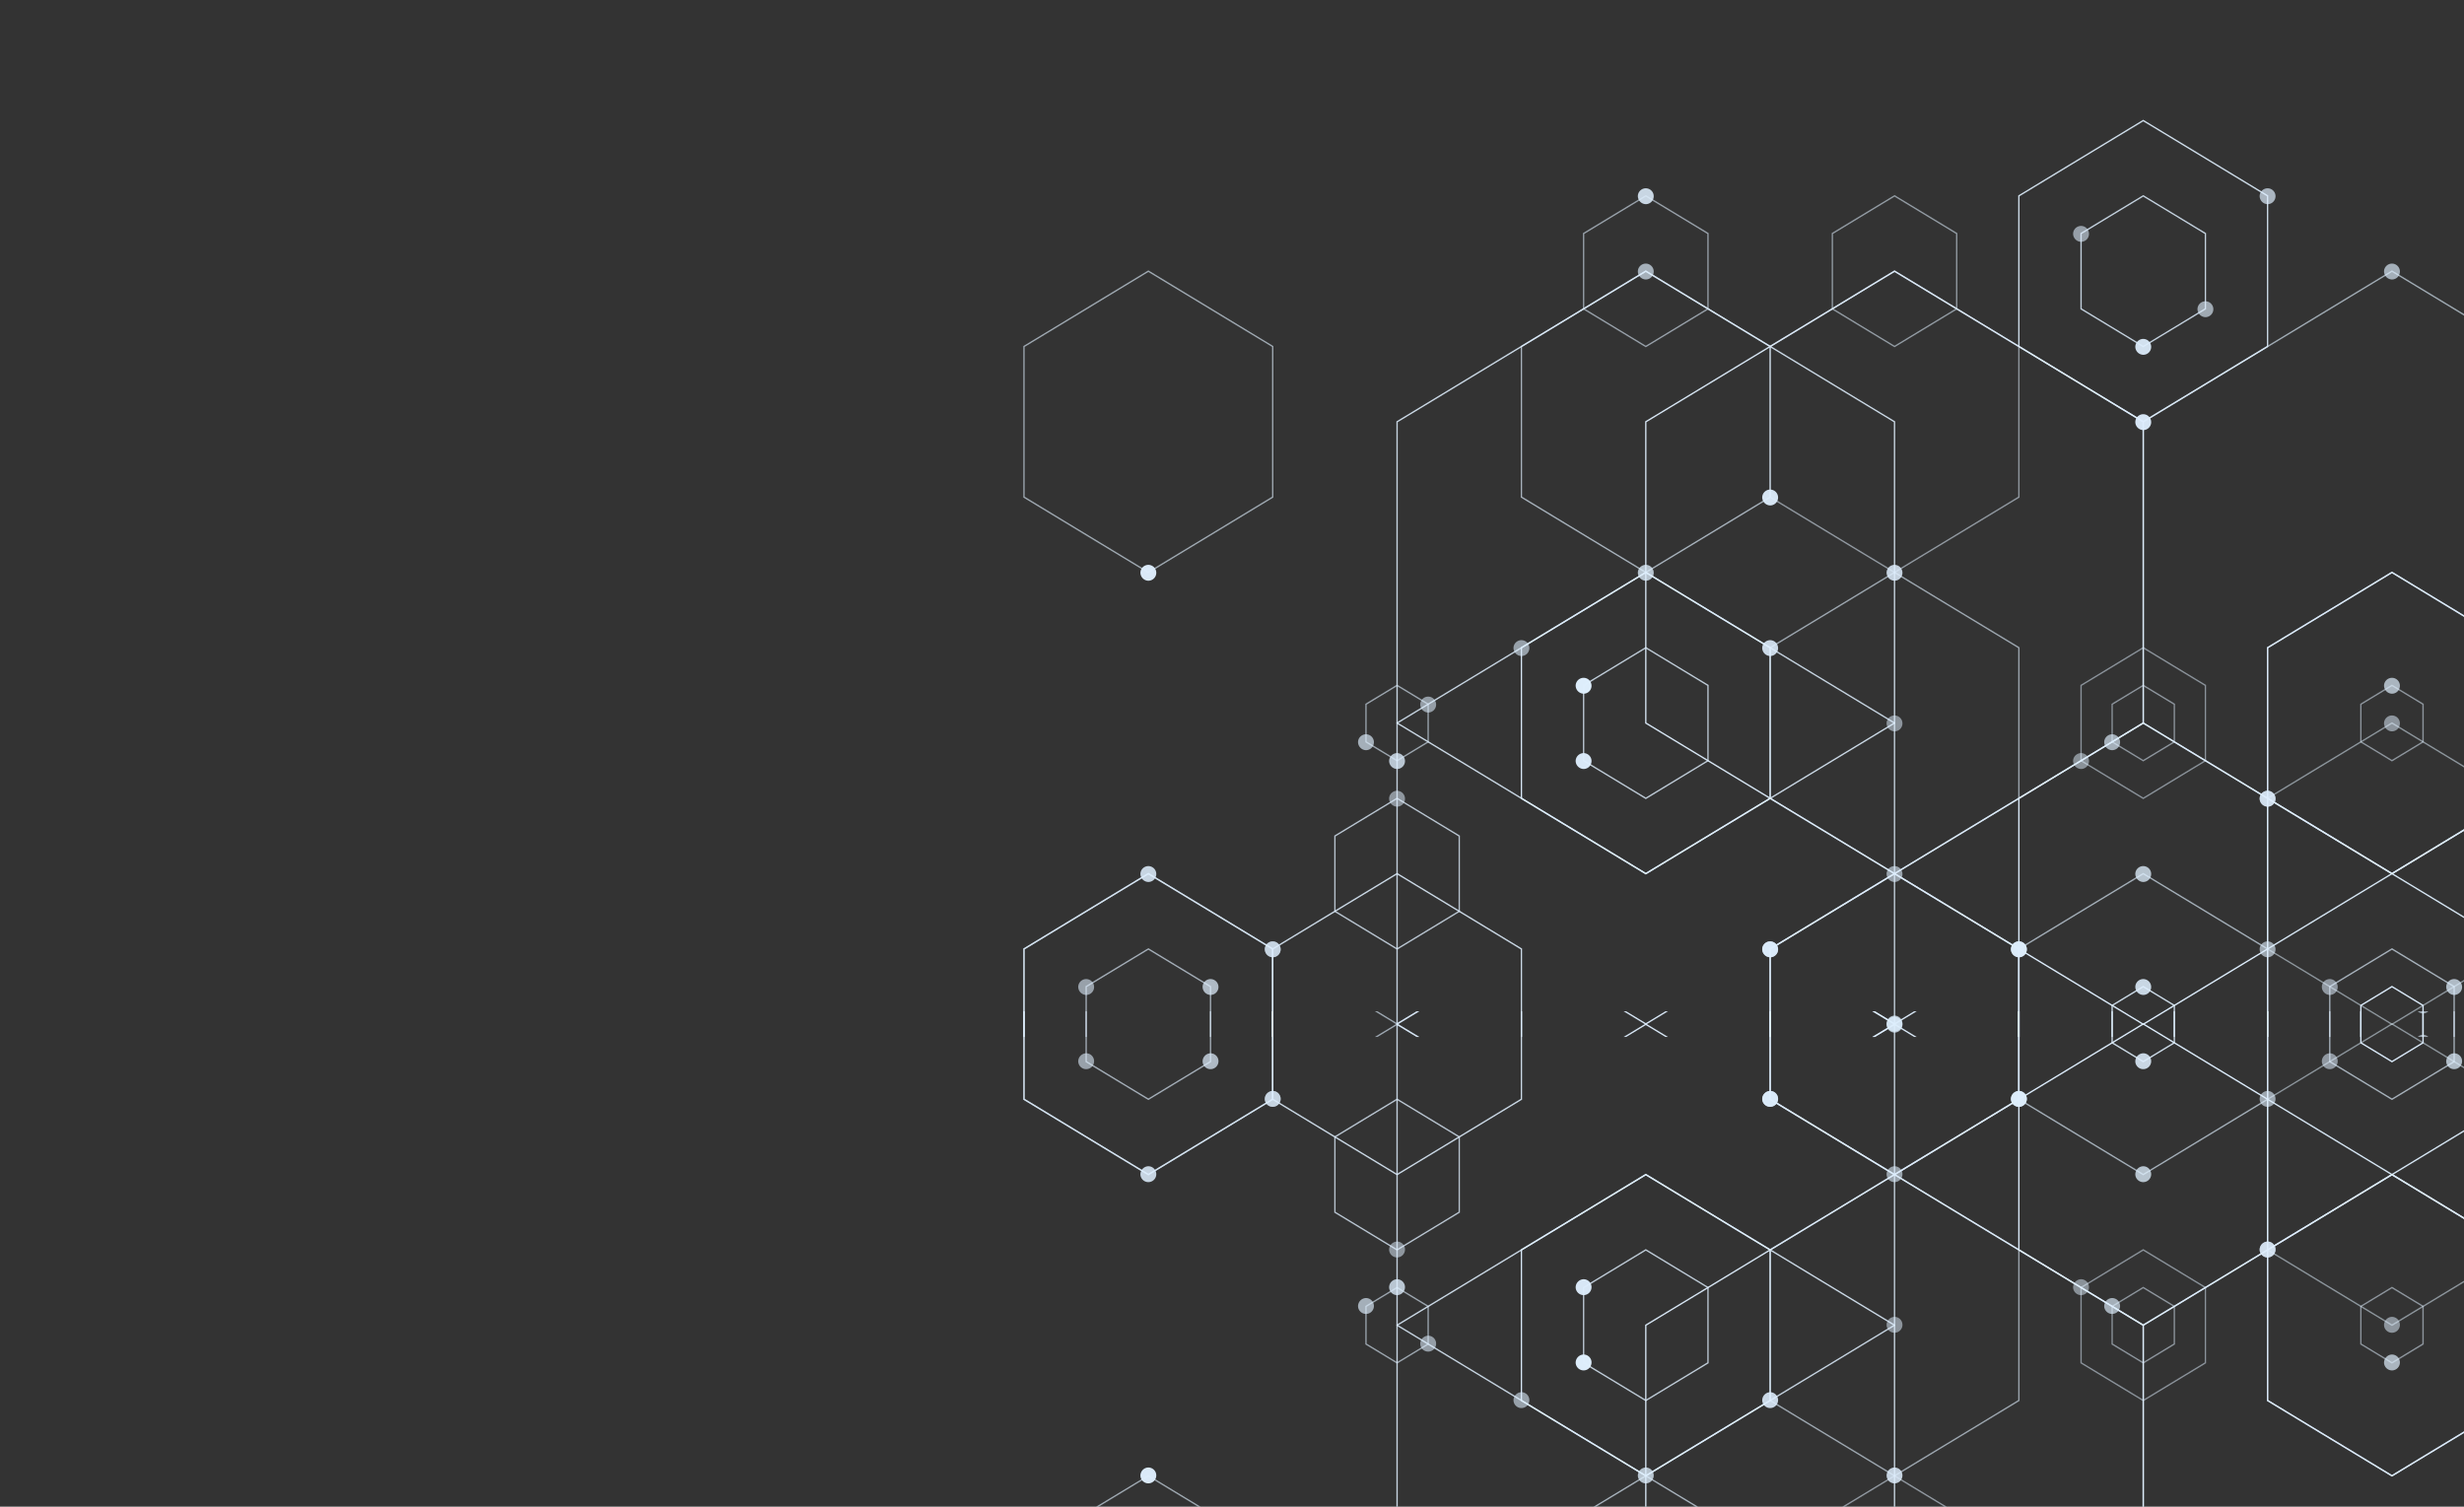 <svg xmlns="http://www.w3.org/2000/svg" xmlns:xlink="http://www.w3.org/1999/xlink" width="1920" height="1174" viewBox="0 0 1920 1174">
  <rect x="0" y="0" width="1920" height="1174" fill="#333333" stroke="none"/>
  <defs>
    <linearGradient id="linear-gradient" x1="1" x2="0" y2="1" gradientUnits="objectBoundingBox">
      <stop offset="0" stop-color="#005ec4"/>
      <stop offset="1" stop-color="#004"/>
    </linearGradient>
    <linearGradient id="linear-gradient-2" y1="1" y2="0" xlink:href="#linear-gradient"/>
    <clipPath id="clip-path">
      <rect id="Rectangle_822" data-name="Rectangle 822" width="1920" height="808" fill="url(#linear-gradient)"/>
    </clipPath>
    <clipPath id="clip-path-2">
      <rect id="Rectangle_967" data-name="Rectangle 967" width="1920" height="386" fill="url(#linear-gradient-2)"/>
    </clipPath>
  </defs>
  <g id="Group_150578" data-name="Group 150578" transform="translate(0 -805)">
    <g id="Mask_Group_49" data-name="Mask Group 49" transform="translate(0 805)" clip-path="url(#clip-path)" style="isolation: isolate">
      <g id="website-pattern-cube-network-1" transform="translate(797.398 93.306)" style="isolation: isolate">
        <g id="Group_131862" data-name="Group 131862" transform="translate(0 0)">
          <g id="Group_131814" data-name="Group 131814" transform="translate(1453.576 453.336)">
            <path id="Path_150078" data-name="Path 150078" d="M2986.616,1491.217h2.075l-16.827-10.178V1246.926l26.115-15.818v-1.248l-26.887,16.283-.251.155v235.361Z" transform="translate(-2970.84 -1229.86)" fill="#deeefd" opacity="0.852"/>
          </g>
          <g id="Group_131815" data-name="Group 131815" transform="translate(1429.341 440.12)">
            <path id="Path_150079" data-name="Path 150079" d="M2969.547,1216.2l24.747,14.986v29.963l-24.747,14.986-24.747-14.986v-29.963Zm23.7,15.615-23.714-14.357-23.713,14.357v28.706l23.713,14.357,23.714-14.357Z" transform="translate(-2944.8 -1216.2)" fill="#deeefd" opacity="0.967"/>
          </g>
          <g id="Group_131816" data-name="Group 131816" transform="translate(1436.749 704.196)">
            <path id="Path_150080" data-name="Path 150080" d="M2954.826,1499.647l15.272-9.249,15.263,9.249h2.075l-17.339-10.5-17.339,10.5Z" transform="translate(-2952.76 -1489.15)" fill="#deeefd" opacity="0.716"/>
          </g>
          <g id="Group_131817" data-name="Group 131817" transform="translate(1356.663 469.464)">
            <path id="Path_150081" data-name="Path 150081" d="M2964.134,1482.51l26.627-16.128v-1.248l-26.627,16.128-96.391-58.369V1306.156l96.391-58.369,26.627,16.118v-1.258l-26.367-15.964-.261-.155-97.164,58.843-.261.155v118Z" transform="translate(-2866.709 -1246.53)" fill="#deeefd" opacity="0.841"/>
          </g>
          <g id="Group_131818" data-name="Group 131818" transform="translate(1162.866 352.098)">
            <path id="Path_150082" data-name="Path 150082" d="M2755.895,1125.22l97.424,59V1302.2l-97.424,58.988-97.415-58.988V1184.217Zm96.382,59.626-96.391-58.378-96.382,58.378v116.728l96.382,58.368,96.391-58.368Z" transform="translate(-2658.479 -1125.22)" fill="#deeefd" opacity="0.994"/>
          </g>
          <g id="Group_131819" data-name="Group 131819" transform="translate(1162.866 352.098)">
            <path id="Path_150083" data-name="Path 150083" d="M2755.895,1125.22l97.424,59V1302.2l-97.424,58.988-97.415-58.988V1184.217Zm96.382,59.626-96.391-58.378-96.382,58.378v116.728l96.382,58.368,96.391-58.368Z" transform="translate(-2658.479 -1125.22)" fill="#deeefd" opacity="0.939"/>
          </g>
          <g id="Group_131820" data-name="Group 131820" transform="translate(1242.942 704.196)">
            <path id="Path_150084" data-name="Path 150084" d="M2746.577,1499.647l15.282-9.249,15.263,9.249h2.066l-17.329-10.5-17.339,10.5Z" transform="translate(-2744.52 -1489.15)" fill="#deeefd" opacity="0.978"/>
          </g>
          <g id="Group_131821" data-name="Group 131821" transform="translate(1162.866 469.464)">
            <path id="Path_150085" data-name="Path 150085" d="M2755.895,1246.53l.252.155,97.173,58.833v117.995l-97.424,58.988-97.415-58.988V1305.518l.252-.155Zm96.382,59.626-96.391-58.368-96.382,58.368v116.737l96.382,58.369,96.391-58.369Z" transform="translate(-2658.479 -1246.53)" fill="#deeefd" opacity="0.772"/>
          </g>
          <g id="Group_131822" data-name="Group 131822" transform="translate(1242.942 704.196)">
            <path id="Path_150086" data-name="Path 150086" d="M2746.577,1499.647l15.282-9.249,15.263,9.249h2.066l-17.329-10.5-17.339,10.5Z" transform="translate(-2744.52 -1489.15)" fill="#deeefd" opacity="0.634"/>
          </g>
          <g id="Group_131823" data-name="Group 131823" transform="translate(1017.493 645.508)">
            <path id="Path_150087" data-name="Path 150087" d="M2503.313,1497.675v-38.9l47.938-29.025,47.94,29.025v38.9h1.034v-39.531l-48.974-29.654-48.972,29.654v39.531Z" transform="translate(-2502.279 -1428.49)" fill="#deeefd" opacity="0.672"/>
          </g>
          <g id="Group_131824" data-name="Group 131824" transform="translate(969.051 586.82)">
            <path id="Path_150088" data-name="Path 150088" d="M2451.254,1495.7v-68.237l96.391-58.379,96.391,58.379V1495.7h1.024v-68.866l-97.415-59.007-97.415,59.007V1495.7Z" transform="translate(-2450.23 -1367.83)" fill="#deeefd" opacity="0.946"/>
          </g>
          <g id="Group_131825" data-name="Group 131825" transform="translate(1041.728 440.12)">
            <path id="Path_150089" data-name="Path 150089" d="M2553.057,1216.2l24.747,14.986v29.963l-24.747,14.986-24.738-14.986v-29.963Zm23.7,15.615-23.7-14.357-23.714,14.357v28.706l23.714,14.357,23.7-14.357Z" transform="translate(-2528.32 -1216.2)" fill="#deeefd" opacity="0.526"/>
          </g>
          <g id="Group_131826" data-name="Group 131826" transform="translate(1162.866 469.464)">
            <path id="Path_150090" data-name="Path 150090" d="M2755.895,1246.53l.252.155,97.173,58.833v117.995l-97.424,58.988-97.415-58.988V1305.518l.252-.155Zm96.382,59.626-96.391-58.368-96.382,58.368v116.737l96.382,58.369,96.391-58.369Z" transform="translate(-2658.479 -1246.53)" fill="#deeefd" opacity="0.522"/>
          </g>
          <g id="Group_131827" data-name="Group 131827" transform="translate(847.912 674.843)">
            <path id="Path_150091" data-name="Path 150091" d="M2321.1,1498.661v-24.236l23.714-14.357,23.7,14.357v24.236h1.033v-24.855l-24.738-15-24.748,15v24.855Z" transform="translate(-2320.07 -1458.81)" fill="#deeefd" opacity="0.896"/>
          </g>
          <g id="Group_131828" data-name="Group 131828" transform="translate(847.912 440.12)">
            <path id="Path_150092" data-name="Path 150092" d="M2344.817,1216.2l24.747,14.986v29.963l-24.747,14.986-24.747-14.986v-29.963Zm23.7,15.615-23.714-14.357-23.714,14.357v28.706l23.714,14.357,23.714-14.357Z" transform="translate(-2320.07 -1216.2)" fill="#deeefd" opacity="0.521"/>
          </g>
          <g id="Group_131829" data-name="Group 131829" transform="translate(872.147 117.366)">
            <path id="Path_150093" data-name="Path 150093" d="M2540.428,882.6l.26.155,194.067,117.521v235.351l-.26.155L2540.428,1353.3l-.251-.155L2346.11,1235.627V1000.276l.251-.164Zm193.294,118.3L2540.428,883.858,2347.143,1000.9v234.1l193.285,117.047,193.294-117.047V1000.9Z" transform="translate(-2346.11 -882.6)" fill="#deeefd" opacity="0.637"/>
          </g>
          <g id="Group_131830" data-name="Group 131830" transform="translate(969.069 469.464)">
            <path id="Path_150094" data-name="Path 150094" d="M2547.646,1246.53l.26.155,97.164,58.833v117.995l-97.415,58.988-97.406-58.988V1305.518l.251-.155Zm96.391,59.626-96.4-58.368-96.391,58.368v116.737l96.391,58.369,96.4-58.369Z" transform="translate(-2450.25 -1246.53)" fill="#deeefd" opacity="0.519"/>
          </g>
          <g id="Group_131831" data-name="Group 131831" transform="translate(823.695 410.786)">
            <path id="Path_150095" data-name="Path 150095" d="M2343.013,1185.88l48.963,29.654v59.3l-48.963,29.654-48.964-29.654v-59.3Zm47.939,30.282-47.939-29.034-47.93,29.034v58.059l47.93,29.015,47.939-29.015Z" transform="translate(-2294.049 -1185.88)" fill="#deeefd" opacity="0.508"/>
          </g>
          <g id="Group_131832" data-name="Group 131832" transform="translate(581.428 586.82)">
            <path id="Path_150096" data-name="Path 150096" d="M2034.773,1495.7v-68.237l96.391-58.379,96.382,58.379V1495.7h1.033v-68.866l-97.416-59.007-97.173,58.843-.252.165V1495.7Z" transform="translate(-2033.74 -1367.83)" fill="#deeefd" opacity="0.579"/>
          </g>
          <g id="Group_131833" data-name="Group 131833" transform="translate(775.245 469.464)">
            <path id="Path_150097" data-name="Path 150097" d="M2339.4,1246.53l.261.155,97.163,58.833v117.995l-97.415,58.988-97.424-58.988V1305.518l.26-.155Zm96.382,59.626-96.382-58.368-96.391,58.368v116.737l96.391,58.369,96.382-58.369Z" transform="translate(-2241.99 -1246.53)" fill="#deeefd" opacity="0.986"/>
          </g>
          <g id="Group_131834" data-name="Group 131834" transform="translate(1041.728 674.843)">
            <path id="Path_150098" data-name="Path 150098" d="M2529.343,1498.661v-24.236l23.714-14.357,23.7,14.357v24.236h1.033v-24.855l-24.738-15-24.737,15v24.855Z" transform="translate(-2528.32 -1458.81)" fill="#deeefd" opacity="0.981"/>
          </g>
          <g id="Group_131835" data-name="Group 131835" transform="translate(581.428 586.82)">
            <path id="Path_150099" data-name="Path 150099" d="M2034.773,1495.7v-68.237l96.391-58.379,96.382,58.379V1495.7h1.033v-68.866l-97.416-59.007-97.173,58.843-.252.165V1495.7Z" transform="translate(-2033.74 -1367.83)" fill="#deeefd" opacity="0.97"/>
          </g>
          <g id="Group_131836" data-name="Group 131836" transform="translate(969.06 352.098)">
            <path id="Path_150100" data-name="Path 150100" d="M2547.646,1125.22l97.415,59V1302.2l-97.415,58.988L2450.24,1302.2V1184.217Zm96.391,59.626-96.4-58.378-96.391,58.378v116.728l96.391,58.368,96.4-58.368Z" transform="translate(-2450.24 -1125.22)" fill="#deeefd" opacity="0.962"/>
          </g>
          <g id="Group_131837" data-name="Group 131837" transform="translate(969.06 352.098)">
            <path id="Path_150101" data-name="Path 150101" d="M2547.646,1125.22l97.415,59V1302.2l-97.415,58.988L2450.24,1302.2V1184.217Zm96.391,59.626-96.4-58.378-96.391,58.378v116.728l96.391,58.368,96.4-58.368Z" transform="translate(-2450.24 -1125.22)" fill="#deeefd" opacity="0.63"/>
          </g>
          <g id="Group_131838" data-name="Group 131838" transform="translate(823.695 58.688)">
            <path id="Path_150102" data-name="Path 150102" d="M2343.013,821.95l48.963,29.654V910.92l-48.963,29.644-48.964-29.644V851.6Zm47.939,30.282L2343.013,823.2l-47.93,29.034v58.059l47.93,29.034,47.939-29.034Z" transform="translate(-2294.049 -821.95)" fill="#deeefd" opacity="0.839"/>
          </g>
          <g id="Group_131839" data-name="Group 131839" transform="translate(775.235)">
            <path id="Path_150103" data-name="Path 150103" d="M2339.4,761.29l97.415,58.988V938.273l-97.415,59-97.425-59V820.288Zm96.382,59.617L2339.4,762.538l-96.392,58.369V937.654l96.392,58.368,96.382-58.368Z" transform="translate(-2241.979 -761.29)" fill="#deeefd" opacity="0.905"/>
          </g>
          <g id="Group_131840" data-name="Group 131840" transform="translate(775.235 586.82)">
            <path id="Path_150104" data-name="Path 150104" d="M2243.013,1495.7v-68.237l96.392-58.379,96.382,58.379V1495.7h1.033v-68.866L2339.4,1367.83l-97.425,59.007V1495.7Z" transform="translate(-2241.979 -1367.83)" fill="#deeefd" opacity="0.655"/>
          </g>
          <g id="Group_131841" data-name="Group 131841" transform="translate(661.514 704.196)">
            <path id="Path_150105" data-name="Path 150105" d="M2121.846,1499.647l15.282-9.249,15.264,9.249h2.066l-17.33-10.5-17.338,10.5Z" transform="translate(-2119.79 -1489.15)" fill="#deeefd" opacity="0.957"/>
          </g>
          <g id="Group_131842" data-name="Group 131842" transform="translate(484.525 117.366)">
            <path id="Path_150106" data-name="Path 150106" d="M2123.948,882.6l.26.155,194.067,117.521v235.351l-.261.155L2123.948,1353.3l-.261-.155L1929.62,1235.627V1000.276l.261-.164Zm193.294,118.3L2123.948,883.858,1930.653,1000.9v234.1l193.295,117.047,193.294-117.047Z" transform="translate(-1929.62 -882.6)" fill="#deeefd" opacity="0.947"/>
          </g>
          <g id="Group_131843" data-name="Group 131843" transform="translate(436.074 410.786)">
            <path id="Path_150107" data-name="Path 150107" d="M1926.533,1185.88l48.963,29.654v59.3l-48.963,29.654-48.973-29.654v-59.3Zm47.93,30.282-47.93-29.034-47.94,29.034v58.059l47.94,29.015,47.93-29.015Z" transform="translate(-1877.56 -1185.88)" fill="#deeefd" opacity="0.809"/>
          </g>
          <g id="Group_131844" data-name="Group 131844" transform="translate(629.889 58.688)">
            <path id="Path_150108" data-name="Path 150108" d="M2134.773,821.95l48.963,29.654V910.92l-48.963,29.644-48.964-29.644V851.6Zm47.93,30.282-47.93-29.034-47.931,29.034v58.059l47.931,29.034,47.93-29.034Z" transform="translate(-2085.809 -821.95)" fill="#deeefd" opacity="0.553"/>
          </g>
          <g id="Group_131845" data-name="Group 131845" transform="translate(467.708 704.196)">
            <path id="Path_150109" data-name="Path 150109" d="M1913.607,1499.647l15.282-9.249,15.263,9.249h2.066l-17.329-10.5-17.339,10.5Z" transform="translate(-1911.55 -1489.15)" fill="#deeefd" opacity="0.954"/>
          </g>
          <g id="Group_131846" data-name="Group 131846" transform="translate(193.806 586.82)">
            <path id="Path_150110" data-name="Path 150110" d="M1618.283,1495.7v-68.237l96.391-58.379,96.382,58.379V1495.7h1.033v-68.866l-97.415-59.007-97.424,59.007V1495.7Z" transform="translate(-1617.25 -1367.83)" fill="#deeefd" opacity="0.875"/>
          </g>
          <g id="Group_131847" data-name="Group 131847" transform="translate(581.428 586.82)">
            <path id="Path_150111" data-name="Path 150111" d="M2034.773,1495.7v-68.237l96.391-58.379,96.382,58.379V1495.7h1.033v-68.866l-97.416-59.007-97.173,58.843-.252.165V1495.7Z" transform="translate(-2033.74 -1367.83)" fill="#deeefd" opacity="0.505"/>
          </g>
          <g id="Group_131848" data-name="Group 131848" transform="translate(290.719 352.098)">
            <path id="Path_150112" data-name="Path 150112" d="M1739.221,1487.816l-16.808-10.178V1243.525l193.295-117.057L2109,1243.525v234.113l-16.827,10.178h2.057l15.542-9.4.251-.155V1242.9l-194.067-117.521-.251-.155-194.067,117.521-.261.155v235.361l15.784,9.559Z" transform="translate(-1721.38 -1125.22)" fill="#deeefd" opacity="0.852"/>
          </g>
          <g id="Group_131849" data-name="Group 131849" transform="translate(266.493 440.12)">
            <path id="Path_150113" data-name="Path 150113" d="M1720.087,1216.2l24.747,14.986v29.963l-24.747,14.986-24.737-14.986v-29.963Zm23.7,15.615-23.7-14.357-23.714,14.357v28.706l23.714,14.357,23.7-14.357Z" transform="translate(-1695.35 -1216.2)" fill="#deeefd" opacity="0.61"/>
          </g>
          <g id="Group_131850" data-name="Group 131850" transform="translate(581.428 352.098)">
            <path id="Path_150114" data-name="Path 150114" d="M2131.164,1125.22l97.425,59V1302.2l-97.425,58.988-.26-.155L2033.74,1302.2V1184.217l.251-.164Zm96.383,59.626-96.392-58.378-96.391,58.378v116.728l96.391,58.368,96.392-58.368Z" transform="translate(-2033.74 -1125.22)" fill="#deeefd" opacity="0.618"/>
          </g>
          <g id="Group_131851" data-name="Group 131851" transform="translate(290.719 117.366)">
            <path id="Path_150115" data-name="Path 150115" d="M1915.708,882.6l.251.155,194.067,117.521v235.351l-.251.155L1915.707,1353.3l-.26-.155L1721.38,1235.627V1000.276l.261-.164ZM2109,1000.9,1915.708,883.858l-193.3,117.047v234.1l193.295,117.047L2109,1235.008V1000.9Z" transform="translate(-1721.38 -882.6)" fill="#deeefd" opacity="0.876"/>
          </g>
          <g id="Group_131852" data-name="Group 131852" transform="translate(436.074 58.688)">
            <path id="Path_150116" data-name="Path 150116" d="M1926.533,821.95,1975.5,851.6V910.92l-48.963,29.644L1877.56,910.92V851.6Zm47.93,30.282-47.93-29.034-47.94,29.034v58.059l47.94,29.034,47.93-29.034Z" transform="translate(-1877.56 -821.95)" fill="#deeefd" opacity="0.585"/>
          </g>
          <g id="Group_131853" data-name="Group 131853" transform="translate(581.419 117.366)">
            <path id="Path_150117" data-name="Path 150117" d="M2131.163,882.6l.261.155,97.155,58.843v117.995l-97.424,58.988-.261-.155-97.164-58.833V941.6l.251-.155Zm96.382,59.617-96.391-58.359-96.391,58.359v116.747l96.391,58.368,96.391-58.368Z" transform="translate(-2033.73 -882.6)" fill="#deeefd" opacity="0.543"/>
          </g>
          <g id="Group_131854" data-name="Group 131854" transform="translate(0 586.82)">
            <path id="Path_150118" data-name="Path 150118" d="M1410.033,1495.7v-68.237l96.4-58.379,96.382,58.379V1495.7h1.033v-68.866l-97.415-59.007-97.424,59.007V1495.7Z" transform="translate(-1409.01 -1367.83)" fill="#deeefd" opacity="0.847"/>
          </g>
          <g id="Group_131855" data-name="Group 131855" transform="translate(242.267 528.142)">
            <path id="Path_150119" data-name="Path 150119" d="M1718.283,1307.18l48.963,29.673v59.3l-48.963,29.653-48.964-29.653v-59.3Zm47.939,30.292-47.94-29.044-47.931,29.044v58.049l47.931,29.024,47.94-29.024Z" transform="translate(-1669.32 -1307.18)" fill="#deeefd" opacity="0.777"/>
          </g>
          <g id="Group_131856" data-name="Group 131856" transform="translate(273.892 704.196)">
            <path id="Path_150120" data-name="Path 150120" d="M1705.366,1499.647l15.272-9.249,15.272,9.249h2.057l-17.329-10.5-17.339,10.5Z" transform="translate(-1703.3 -1489.15)" fill="#deeefd" opacity="0.619"/>
          </g>
          <g id="Group_131857" data-name="Group 131857" transform="translate(48.442 645.508)">
            <path id="Path_150121" data-name="Path 150121" d="M1462.1,1497.675v-38.9l47.94-29.025,47.93,29.025v38.9h1.033v-39.531l-48.964-29.654-48.982,29.654v39.531Z" transform="translate(-1461.06 -1428.49)" fill="#deeefd" opacity="0.652"/>
          </g>
          <g id="Group_131858" data-name="Group 131858" transform="translate(0 586.82)">
            <path id="Path_150122" data-name="Path 150122" d="M1410.033,1495.7v-68.237l96.4-58.379,96.382,58.379V1495.7h1.033v-68.866l-97.415-59.007-97.424,59.007V1495.7Z" transform="translate(-1409.01 -1367.83)" fill="#deeefd" opacity="0.613"/>
          </g>
          <g id="Group_131859" data-name="Group 131859" transform="translate(387.622 352.098)">
            <path id="Path_150123" data-name="Path 150123" d="M1922.925,1125.22l97.415,59V1302.2l-97.415,58.988-.26-.155L1825.5,1302.2V1184.217l.251-.164Zm96.382,59.626-96.391-58.378-96.4,58.378v116.728l96.4,58.368,96.391-58.368Z" transform="translate(-1825.5 -1125.22)" fill="#deeefd" opacity="0.951"/>
          </g>
          <g id="Group_131860" data-name="Group 131860" transform="translate(0 117.366)">
            <path id="Path_150124" data-name="Path 150124" d="M1506.434,882.6l.261.155,97.155,58.843v117.995l-97.415,58.988-97.424-58.988V941.6l.251-.155Zm96.382,59.617-96.382-58.359-96.4,58.359v116.747l96.4,58.368,96.382-58.368Z" transform="translate(-1409.01 -882.6)" fill="#deeefd" opacity="0.626"/>
          </g>
          <g id="Group_131861" data-name="Group 131861" transform="translate(387.622 117.366)">
            <path id="Path_150125" data-name="Path 150125" d="M1922.925,882.6l.251.155,97.164,58.843v117.995l-97.415,58.988-.26-.155-97.164-58.833V941.6l.251-.155Zm96.382,59.617-96.391-58.359-96.4,58.359v116.747l96.4,58.368,96.391-58.368Z" transform="translate(-1825.5 -882.6)" fill="#deeefd" opacity="0.67"/>
          </g>
          <path id="Path_150126" data-name="Path 150126" d="M2964.75,1216.622a6.187,6.187,0,1,1,6.18,6.5A6.335,6.335,0,0,1,2964.75,1216.622Z" transform="translate(-1516.842 -775.883)" fill="#deeefd" opacity="0.687"/>
          <path id="Path_150127" data-name="Path 150127" d="M2860.62,1307.6a6.192,6.192,0,1,1,6.18,6.492A6.341,6.341,0,0,1,2860.62,1307.6Z" transform="translate(-1509.624 -778.841)" fill="#deeefd" opacity="0.975"/>
          <path id="Path_150128" data-name="Path 150128" d="M2756.5,1489.582a6.191,6.191,0,1,1,6.189,6.482A6.343,6.343,0,0,1,2756.5,1489.582Z" transform="translate(-1502.407 -784.757)" fill="#deeefd" opacity="0.906"/>
          <path id="Path_150129" data-name="Path 150129" d="M2756.5,1246.962a6.191,6.191,0,1,1,6.189,6.482A6.336,6.336,0,0,1,2756.5,1246.962Z" transform="translate(-1502.407 -776.869)" fill="#deeefd" opacity="0.862"/>
          <path id="Path_150130" data-name="Path 150130" d="M2600.32,1459.242a6.192,6.192,0,1,1,6.18,6.5A6.34,6.34,0,0,1,2600.32,1459.242Z" transform="translate(-1491.583 -783.771)" fill="#deeefd" opacity="0.725"/>
          <path id="Path_150131" data-name="Path 150131" d="M2496.19,1459.242a6.192,6.192,0,1,1,6.188,6.5A6.342,6.342,0,0,1,2496.19,1459.242Z" transform="translate(-1484.364 -783.771)" fill="#deeefd" opacity="0.544"/>
          <path id="Path_150132" data-name="Path 150132" d="M2652.38,1428.922a6.187,6.187,0,1,1,6.18,6.482A6.335,6.335,0,0,1,2652.38,1428.922Z" transform="translate(-1495.191 -782.785)" fill="#deeefd" opacity="0.856"/>
          <path id="Path_150133" data-name="Path 150133" d="M2548.26,1216.622a6.192,6.192,0,1,1,6.18,6.5A6.341,6.341,0,0,1,2548.26,1216.622Z" transform="translate(-1487.974 -775.883)" fill="#deeefd" opacity="0.691"/>
          <path id="Path_150134" data-name="Path 150134" d="M2756.5,1246.962a6.191,6.191,0,1,1,6.189,6.482A6.336,6.336,0,0,1,2756.5,1246.962Z" transform="translate(-1502.407 -776.869)" fill="#deeefd" opacity="0.617"/>
          <path id="Path_150135" data-name="Path 150135" d="M2652.38,1307.6a6.191,6.191,0,1,1,6.18,6.492A6.341,6.341,0,0,1,2652.38,1307.6Z" transform="translate(-1495.191 -778.841)" fill="#deeefd" opacity="0.512"/>
          <path id="Path_150136" data-name="Path 150136" d="M2340.02,1459.242a6.192,6.192,0,1,1,6.18,6.5A6.341,6.341,0,0,1,2340.02,1459.242Z" transform="translate(-1473.541 -783.771)" fill="#deeefd" opacity="0.871"/>
          <path id="Path_150137" data-name="Path 150137" d="M2313.979,1262.122a6.191,6.191,0,1,1,6.189,6.482A6.343,6.343,0,0,1,2313.979,1262.122Z" transform="translate(-1471.735 -777.362)" fill="#deeefd" opacity="0.663"/>
          <path id="Path_150138" data-name="Path 150138" d="M2548.26,883.032a6.191,6.191,0,1,1,6.18,6.482A6.341,6.341,0,0,1,2548.26,883.032Z" transform="translate(-1487.974 -765.037)" fill="#deeefd" opacity="0.664"/>
          <path id="Path_150139" data-name="Path 150139" d="M2340.02,1004.332a6.191,6.191,0,1,1,6.18,6.482A6.341,6.341,0,0,1,2340.02,1004.332Z" transform="translate(-1473.541 -768.981)" fill="#deeefd" opacity="0.954"/>
          <path id="Path_150140" data-name="Path 150140" d="M2756.5,1246.962a6.191,6.191,0,1,1,6.189,6.482A6.336,6.336,0,0,1,2756.5,1246.962Z" transform="translate(-1502.407 -776.869)" fill="#deeefd" opacity="0.641"/>
          <path id="Path_150141" data-name="Path 150141" d="M2548.26,1246.962a6.191,6.191,0,1,1,6.18,6.482A6.335,6.335,0,0,1,2548.26,1246.962Z" transform="translate(-1487.974 -776.869)" fill="#deeefd" opacity="0.525"/>
          <path id="Path_150142" data-name="Path 150142" d="M2444.13,1307.6a6.191,6.191,0,1,1,6.189,6.492A6.342,6.342,0,0,1,2444.13,1307.6Z" transform="translate(-1480.757 -778.841)" fill="#deeefd" opacity="0.761"/>
          <path id="Path_150143" data-name="Path 150143" d="M2444.13,1428.922a6.191,6.191,0,1,1,6.189,6.482A6.343,6.343,0,0,1,2444.13,1428.922Z" transform="translate(-1480.757 -782.785)" fill="#deeefd" opacity="0.617"/>
          <path id="Path_150144" data-name="Path 150144" d="M2287.949,1277.282a6.191,6.191,0,1,1,6.179,6.482A6.341,6.341,0,0,1,2287.949,1277.282Z" transform="translate(-1469.93 -777.855)" fill="#deeefd" opacity="0.503"/>
          <path id="Path_150145" data-name="Path 150145" d="M2027.65,1428.922a6.187,6.187,0,1,1,6.18,6.482A6.341,6.341,0,0,1,2027.65,1428.922Z" transform="translate(-1451.89 -782.785)" fill="#deeefd" opacity="0.907"/>
          <path id="Path_150146" data-name="Path 150146" d="M2584.755,1499.943a5.9,5.9,0,0,0-8.255,0Z" transform="translate(-1489.931 -785.25)" fill="#deeefd" opacity="0.6"/>
          <path id="Path_150147" data-name="Path 150147" d="M2131.77,1368.262a6.187,6.187,0,1,1,6.179,6.492A6.335,6.335,0,0,1,2131.77,1368.262Z" transform="translate(-1459.106 -780.813)" fill="#deeefd" opacity="0.6"/>
          <path id="Path_150148" data-name="Path 150148" d="M2444.13,1307.6a6.191,6.191,0,1,1,6.189,6.492A6.342,6.342,0,0,1,2444.13,1307.6Z" transform="translate(-1480.757 -778.841)" fill="#deeefd" opacity="0.661"/>
          <path id="Path_150149" data-name="Path 150149" d="M2287.949,852.7a6.191,6.191,0,1,1,6.179,6.482A6.341,6.341,0,0,1,2287.949,852.7Z" transform="translate(-1469.93 -764.051)" fill="#deeefd" opacity="0.579"/>
          <path id="Path_150150" data-name="Path 150150" d="M2340.02,943.692a6.191,6.191,0,1,1,6.18,6.482A6.343,6.343,0,0,1,2340.02,943.692Z" transform="translate(-1473.541 -767.009)" fill="#deeefd" opacity="0.928"/>
          <path id="Path_150151" data-name="Path 150151" d="M2392.08,913.362a6.187,6.187,0,1,1,6.181,6.492A6.335,6.335,0,0,1,2392.08,913.362Z" transform="translate(-1477.149 -766.023)" fill="#deeefd" opacity="0.633"/>
          <path id="Path_150152" data-name="Path 150152" d="M2444.13,822.372a6.191,6.191,0,1,1,6.189,6.482A6.343,6.343,0,0,1,2444.13,822.372Z" transform="translate(-1480.757 -763.065)" fill="#deeefd" opacity="0.694"/>
          <path id="Path_150153" data-name="Path 150153" d="M2340.02,1368.262a6.191,6.191,0,1,1,6.18,6.492A6.341,6.341,0,0,1,2340.02,1368.262Z" transform="translate(-1473.541 -780.813)" fill="#deeefd" opacity="0.771"/>
          <path id="Path_150154" data-name="Path 150154" d="M2235.89,1428.922a6.2,6.2,0,1,1,6.2,6.482A6.344,6.344,0,0,1,2235.89,1428.922Z" transform="translate(-1466.322 -782.785)" fill="#deeefd" opacity="0.843"/>
          <path id="Path_150155" data-name="Path 150155" d="M1871.46,1216.622a6.192,6.192,0,1,1,6.189,6.5A6.342,6.342,0,0,1,1871.46,1216.622Z" transform="translate(-1441.064 -775.883)" fill="#deeefd" opacity="0.992"/>
          <path id="Path_150156" data-name="Path 150156" d="M1871.46,1277.282a6.191,6.191,0,1,1,6.189,6.482A6.342,6.342,0,0,1,1871.46,1277.282Z" transform="translate(-1441.064 -777.855)" fill="#deeefd" opacity="0.961"/>
          <path id="Path_150157" data-name="Path 150157" d="M1611.159,1428.922a6.191,6.191,0,1,1,6.189,6.482A6.343,6.343,0,0,1,1611.159,1428.922Z" transform="translate(-1423.021 -782.785)" fill="#deeefd" opacity="0.684"/>
          <path id="Path_150158" data-name="Path 150158" d="M2235.89,1428.922a6.191,6.191,0,1,1,6.18,6.482A6.341,6.341,0,0,1,2235.89,1428.922Z" transform="translate(-1466.323 -782.785)" fill="#deeefd" opacity="0.909"/>
          <path id="Path_150159" data-name="Path 150159" d="M2027.65,1428.922a6.187,6.187,0,1,1,6.18,6.482A6.341,6.341,0,0,1,2027.65,1428.922Z" transform="translate(-1451.89 -782.785)" fill="#deeefd" opacity="0.725"/>
          <path id="Path_150160" data-name="Path 150160" d="M2131.77,1246.962a6.187,6.187,0,1,1,6.179,6.482A6.329,6.329,0,0,1,2131.77,1246.962Z" transform="translate(-1459.106 -776.869)" fill="#deeefd" opacity="0.522"/>
          <path id="Path_150161" data-name="Path 150161" d="M2131.77,1489.582a6.187,6.187,0,1,1,6.179,6.482A6.335,6.335,0,0,1,2131.77,1489.582Z" transform="translate(-1459.106 -784.757)" fill="#deeefd" opacity="0.758"/>
          <path id="Path_150162" data-name="Path 150162" d="M1741.31,1231.792a6.2,6.2,0,1,1,6.2,6.491A6.344,6.344,0,0,1,1741.31,1231.792Z" transform="translate(-1432.042 -776.376)" fill="#deeefd" opacity="0.567"/>
          <path id="Path_150163" data-name="Path 150163" d="M1689.25,1262.122a6.191,6.191,0,1,1,6.189,6.482A6.343,6.343,0,0,1,1689.25,1262.122Z" transform="translate(-1428.434 -777.362)" fill="#deeefd" opacity="0.664"/>
          <path id="Path_150164" data-name="Path 150164" d="M1715.28,1277.282a6.187,6.187,0,1,1,6.18,6.482A6.341,6.341,0,0,1,1715.28,1277.282Z" transform="translate(-1430.238 -777.855)" fill="#deeefd" opacity="0.785"/>
          <path id="Path_150165" data-name="Path 150165" d="M1923.52,822.372a6.191,6.191,0,1,1,6.189,6.482A6.343,6.343,0,0,1,1923.52,822.372Z" transform="translate(-1444.671 -763.065)" fill="#deeefd" opacity="0.869"/>
          <path id="Path_150166" data-name="Path 150166" d="M2027.65,1064.992a6.188,6.188,0,1,1,6.18,6.5A6.341,6.341,0,0,1,2027.65,1064.992Z" transform="translate(-1451.89 -770.953)" fill="#deeefd" opacity="0.944"/>
          <path id="Path_150167" data-name="Path 150167" d="M2131.77,1125.652a6.187,6.187,0,1,1,6.179,6.482A6.335,6.335,0,0,1,2131.77,1125.652Z" transform="translate(-1459.106 -772.925)" fill="#deeefd" opacity="0.849"/>
          <path id="Path_150168" data-name="Path 150168" d="M1611.159,1428.922a6.191,6.191,0,1,1,6.18,6.482A6.341,6.341,0,0,1,1611.159,1428.922Z" transform="translate(-1423.021 -782.785)" fill="#deeefd" opacity="0.56"/>
          <path id="Path_150169" data-name="Path 150169" d="M1507.04,1368.262a6.187,6.187,0,1,1,6.18,6.492A6.335,6.335,0,0,1,1507.04,1368.262Z" transform="translate(-1415.804 -780.813)" fill="#deeefd" opacity="0.865"/>
          <path id="Path_150170" data-name="Path 150170" d="M1715.28,1307.6a6.187,6.187,0,1,1,6.18,6.492A6.341,6.341,0,0,1,1715.28,1307.6Z" transform="translate(-1430.238 -778.841)" fill="#deeefd" opacity="0.531"/>
          <path id="Path_150171" data-name="Path 150171" d="M1559.1,1459.242a6.192,6.192,0,1,1,6.189,6.5A6.342,6.342,0,0,1,1559.1,1459.242Z" transform="translate(-1419.413 -783.771)" fill="#deeefd" opacity="0.724"/>
          <path id="Path_150172" data-name="Path 150172" d="M1454.979,1459.242a6.188,6.188,0,1,1,6.18,6.5A6.341,6.341,0,0,1,1454.979,1459.242Z" transform="translate(-1412.196 -783.771)" fill="#deeefd" opacity="0.589"/>
          <path id="Path_150173" data-name="Path 150173" d="M2027.65,1186.3a6.187,6.187,0,1,1,6.18,6.482A6.341,6.341,0,0,1,2027.65,1186.3Z" transform="translate(-1451.89 -774.897)" fill="#deeefd" opacity="0.886"/>
          <path id="Path_150174" data-name="Path 150174" d="M1819.41,1186.3a6.187,6.187,0,1,1,6.18,6.482A6.329,6.329,0,0,1,1819.41,1186.3Z" transform="translate(-1437.455 -774.897)" fill="#deeefd" opacity="0.587"/>
          <path id="Path_150175" data-name="Path 150175" d="M1507.04,1125.652a6.187,6.187,0,1,1,6.18,6.482A6.335,6.335,0,0,1,1507.04,1125.652Z" transform="translate(-1415.804 -772.925)" fill="#deeefd" opacity="0.975"/>
          <path id="Path_150176" data-name="Path 150176" d="M1923.52,883.032a6.191,6.191,0,1,1,6.189,6.482A6.343,6.343,0,0,1,1923.52,883.032Z" transform="translate(-1444.671 -765.037)" fill="#deeefd" opacity="0.668"/>
          <path id="Path_150177" data-name="Path 150177" d="M1923.52,1125.652a6.191,6.191,0,1,1,6.189,6.482A6.343,6.343,0,0,1,1923.52,1125.652Z" transform="translate(-1444.671 -772.925)" fill="#deeefd" opacity="0.779"/>
        </g>
      </g>
    </g>
    <g id="Mask_Group_54" data-name="Mask Group 54" transform="translate(0 1593)" clip-path="url(#clip-path-2)" style="isolation: isolate">
      <g id="website-pattern-cube-network-1-2" data-name="website-pattern-cube-network-1" transform="translate(797.398 0)" style="isolation: isolate">
        <g id="Group_145370" data-name="Group 145370">
          <g id="Group_145322" data-name="Group 145322" transform="translate(1453.576 0)">
            <path id="Path_162800" data-name="Path 162800" d="M2986.616,1229.86h2.075l-16.827,10.178v234.113l26.115,15.818v1.248l-26.887-16.283-.251-.155V1239.419Z" transform="translate(-2970.84 -1229.86)" fill="#deeefd" opacity="0.852"/>
          </g>
          <g id="Group_145323" data-name="Group 145323" transform="translate(1429.341 214.638)">
            <path id="Path_162801" data-name="Path 162801" d="M2969.547,1276.136l24.747-14.986v-29.963l-24.747-14.986-24.747,14.986v29.963Zm23.7-15.615-23.714,14.357-23.713-14.357v-28.706l23.713-14.357,23.714,14.357Z" transform="translate(-2944.8 -1216.2)" fill="#deeefd" opacity="0.967"/>
          </g>
          <g id="Group_145324" data-name="Group 145324" transform="translate(1436.749 0)">
            <path id="Path_162802" data-name="Path 162802" d="M2954.826,1489.15l15.272,9.249,15.263-9.249h2.075l-17.339,10.5-17.339-10.5Z" transform="translate(-2952.76 -1489.15)" fill="#deeefd" opacity="0.716"/>
          </g>
          <g id="Group_145325" data-name="Group 145325" transform="translate(1356.663 9.249)">
            <path id="Path_162803" data-name="Path 162803" d="M2964.134,1246.53l26.627,16.128v1.248l-26.627-16.128-96.391,58.369v116.737l96.391,58.369,26.627-16.118v1.258l-26.367,15.964-.261.155-97.164-58.843-.261-.155v-118Z" transform="translate(-2866.709 -1246.53)" fill="#deeefd" opacity="0.841"/>
          </g>
          <g id="Group_145326" data-name="Group 145326" transform="translate(1162.866 126.625)">
            <path id="Path_162804" data-name="Path 162804" d="M2755.895,1361.19l97.424-59V1184.208l-97.424-58.988-97.415,58.988v117.985Zm96.382-59.626-96.391,58.378-96.382-58.378V1184.837l96.382-58.368,96.391,58.368Z" transform="translate(-2658.479 -1125.22)" fill="#deeefd" opacity="0.994"/>
          </g>
          <g id="Group_145327" data-name="Group 145327" transform="translate(1162.866 126.625)">
            <path id="Path_162805" data-name="Path 162805" d="M2755.895,1361.19l97.424-59V1184.208l-97.424-58.988-97.415,58.988v117.985Zm96.382-59.626-96.391,58.378-96.382-58.378V1184.837l96.382-58.368,96.391,58.368Z" transform="translate(-2658.479 -1125.22)" fill="#deeefd" opacity="0.939"/>
          </g>
          <g id="Group_145328" data-name="Group 145328" transform="translate(1242.942 0)">
            <path id="Path_162806" data-name="Path 162806" d="M2746.577,1489.15l15.282,9.249,15.263-9.249h2.066l-17.329,10.5-17.339-10.5Z" transform="translate(-2744.52 -1489.15)" fill="#deeefd" opacity="0.978"/>
          </g>
          <g id="Group_145329" data-name="Group 145329" transform="translate(1162.866 9.259)">
            <path id="Path_162807" data-name="Path 162807" d="M2755.895,1482.5l.252-.155,97.173-58.833V1305.517l-97.424-58.988-97.415,58.988v117.995l.252.155Zm96.382-59.626-96.391,58.368-96.382-58.368V1306.137l96.382-58.369,96.391,58.369Z" transform="translate(-2658.479 -1246.53)" fill="#deeefd" opacity="0.772"/>
          </g>
          <g id="Group_145330" data-name="Group 145330" transform="translate(1242.942 0)">
            <path id="Path_162808" data-name="Path 162808" d="M2746.577,1489.15l15.282,9.249,15.263-9.249h2.066l-17.329,10.5-17.339-10.5Z" transform="translate(-2744.52 -1489.15)" fill="#deeefd" opacity="0.634"/>
          </g>
          <g id="Group_145331" data-name="Group 145331" transform="translate(1017.493 0)">
            <path id="Path_162809" data-name="Path 162809" d="M2503.313,1428.49v38.9l47.938,29.025,47.94-29.025v-38.9h1.034v39.531l-48.974,29.654-48.972-29.654V1428.49Z" transform="translate(-2502.279 -1428.49)" fill="#deeefd" opacity="0.672"/>
          </g>
          <g id="Group_145332" data-name="Group 145332" transform="translate(969.051 0)">
            <path id="Path_162810" data-name="Path 162810" d="M2451.254,1367.83v68.237l96.391,58.379,96.391-58.379V1367.83h1.024V1436.7l-97.415,59.007L2450.23,1436.7V1367.83Z" transform="translate(-2450.23 -1367.83)" fill="#deeefd" opacity="0.946"/>
          </g>
          <g id="Group_145333" data-name="Group 145333" transform="translate(1041.728 214.638)">
            <path id="Path_162811" data-name="Path 162811" d="M2553.057,1276.136l24.747-14.986v-29.963l-24.747-14.986-24.738,14.986v29.963Zm23.7-15.615-23.7,14.357-23.714-14.357v-28.706l23.714-14.357,23.7,14.357Z" transform="translate(-2528.32 -1216.2)" fill="#deeefd" opacity="0.526"/>
          </g>
          <g id="Group_145334" data-name="Group 145334" transform="translate(1162.866 9.259)">
            <path id="Path_162812" data-name="Path 162812" d="M2755.895,1482.5l.252-.155,97.173-58.833V1305.517l-97.424-58.988-97.415,58.988v117.995l.252.155Zm96.382-59.626-96.391,58.368-96.382-58.368V1306.137l96.382-58.369,96.391,58.369Z" transform="translate(-2658.479 -1246.53)" fill="#deeefd" opacity="0.522"/>
          </g>
          <g id="Group_145335" data-name="Group 145335" transform="translate(847.912 0)">
            <path id="Path_162813" data-name="Path 162813" d="M2321.1,1458.81v24.236l23.714,14.357,23.7-14.357V1458.81h1.033v24.855l-24.738,15-24.748-15V1458.81Z" transform="translate(-2320.07 -1458.81)" fill="#deeefd" opacity="0.896"/>
          </g>
          <g id="Group_145336" data-name="Group 145336" transform="translate(847.912 214.638)">
            <path id="Path_162814" data-name="Path 162814" d="M2344.817,1276.136l24.747-14.986v-29.963l-24.747-14.986-24.747,14.986v29.963Zm23.7-15.615-23.714,14.357-23.714-14.357v-28.706l23.714-14.357,23.714,14.357Z" transform="translate(-2320.07 -1216.2)" fill="#deeefd" opacity="0.521"/>
          </g>
          <g id="Group_145337" data-name="Group 145337" transform="translate(872.147 126.625)">
            <path id="Path_162815" data-name="Path 162815" d="M2540.428,1353.3l.26-.155,194.067-117.521V1000.276l-.26-.155L2540.428,882.6l-.251.155L2346.11,1000.276v235.351l.251.164ZM2733.723,1235l-193.294,117.047L2347.143,1235v-234.1l193.285-117.047,193.294,117.047V1235Z" transform="translate(-2346.11 -882.6)" fill="#deeefd" opacity="0.637"/>
          </g>
          <g id="Group_145338" data-name="Group 145338" transform="translate(969.069 9.259)">
            <path id="Path_162816" data-name="Path 162816" d="M2547.646,1482.5l.26-.155,97.164-58.833V1305.517l-97.415-58.988-97.406,58.988v117.995l.251.155Zm96.391-59.626-96.4,58.368-96.391-58.368V1306.137l96.391-58.369,96.4,58.369Z" transform="translate(-2450.25 -1246.53)" fill="#deeefd" opacity="0.519"/>
          </g>
          <g id="Group_145339" data-name="Group 145339" transform="translate(823.695 185.303)">
            <path id="Path_162817" data-name="Path 162817" d="M2343.013,1304.485l48.963-29.654v-59.3l-48.963-29.654-48.964,29.654v59.3Zm47.939-30.282-47.939,29.034-47.93-29.034v-58.059l47.93-29.015,47.939,29.015Z" transform="translate(-2294.049 -1185.88)" fill="#deeefd" opacity="0.508"/>
          </g>
          <g id="Group_145340" data-name="Group 145340" transform="translate(581.428 0)">
            <path id="Path_162818" data-name="Path 162818" d="M2034.773,1367.83v68.237l96.391,58.379,96.382-58.379V1367.83h1.033V1436.7l-97.416,59.007-97.173-58.843-.252-.165V1367.83Z" transform="translate(-2033.74 -1367.83)" fill="#deeefd" opacity="0.579"/>
          </g>
          <g id="Group_145341" data-name="Group 145341" transform="translate(775.245 9.259)">
            <path id="Path_162819" data-name="Path 162819" d="M2339.4,1482.5l.261-.155,97.163-58.833V1305.517l-97.415-58.988-97.424,58.988v117.995l.26.155Zm96.382-59.626-96.382,58.368-96.391-58.368V1306.137l96.391-58.369,96.382,58.369Z" transform="translate(-2241.99 -1246.53)" fill="#deeefd" opacity="0.986"/>
          </g>
          <g id="Group_145342" data-name="Group 145342" transform="translate(1041.728 0)">
            <path id="Path_162820" data-name="Path 162820" d="M2529.343,1458.81v24.236l23.714,14.357,23.7-14.357V1458.81h1.033v24.855l-24.738,15-24.737-15V1458.81Z" transform="translate(-2528.32 -1458.81)" fill="#deeefd" opacity="0.981"/>
          </g>
          <g id="Group_145343" data-name="Group 145343" transform="translate(581.428 0)">
            <path id="Path_162821" data-name="Path 162821" d="M2034.773,1367.83v68.237l96.391,58.379,96.382-58.379V1367.83h1.033V1436.7l-97.416,59.007-97.173-58.843-.252-.165V1367.83Z" transform="translate(-2033.74 -1367.83)" fill="#deeefd" opacity="0.97"/>
          </g>
          <g id="Group_145344" data-name="Group 145344" transform="translate(969.06 126.625)">
            <path id="Path_162822" data-name="Path 162822" d="M2547.646,1361.19l97.415-59V1184.208l-97.415-58.988-97.406,58.988v117.985Zm96.391-59.626-96.4,58.378-96.391-58.378V1184.837l96.391-58.368,96.4,58.368Z" transform="translate(-2450.24 -1125.22)" fill="#deeefd" opacity="0.962"/>
          </g>
          <g id="Group_145345" data-name="Group 145345" transform="translate(969.06 126.625)">
            <path id="Path_162823" data-name="Path 162823" d="M2547.646,1361.19l97.415-59V1184.208l-97.415-58.988-97.406,58.988v117.985Zm96.391-59.626-96.4,58.378-96.391-58.378V1184.837l96.391-58.368,96.4,58.368Z" transform="translate(-2450.24 -1125.22)" fill="#deeefd" opacity="0.63"/>
          </g>
          <g id="Group_145346" data-name="Group 145346" transform="translate(823.695 537.391)">
            <path id="Path_162824" data-name="Path 162824" d="M2343.013,940.564l48.963-29.654V851.594l-48.963-29.644-48.964,29.644v59.317Zm47.939-30.282-47.939,29.034-47.93-29.034V852.223l47.93-29.034,47.939,29.034Z" transform="translate(-2294.049 -821.95)" fill="#deeefd" opacity="0.839"/>
          </g>
          <g id="Group_145347" data-name="Group 145347" transform="translate(775.235 478.714)">
            <path id="Path_162825" data-name="Path 162825" d="M2339.4,997.27l97.415-58.988V820.287l-97.415-59-97.425,59V938.272Zm96.382-59.617L2339.4,996.022l-96.392-58.369V820.906l96.392-58.368,96.382,58.368Z" transform="translate(-2241.979 -761.29)" fill="#deeefd" opacity="0.905"/>
          </g>
          <g id="Group_145348" data-name="Group 145348" transform="translate(775.235 0)">
            <path id="Path_162826" data-name="Path 162826" d="M2243.013,1367.83v68.237l96.392,58.379,96.382-58.379V1367.83h1.033V1436.7L2339.4,1495.7l-97.425-59.007V1367.83Z" transform="translate(-2241.979 -1367.83)" fill="#deeefd" opacity="0.655"/>
          </g>
          <g id="Group_145349" data-name="Group 145349" transform="translate(661.514 0)">
            <path id="Path_162827" data-name="Path 162827" d="M2121.846,1489.15l15.282,9.249,15.264-9.249h2.066l-17.33,10.5-17.338-10.5Z" transform="translate(-2119.79 -1489.15)" fill="#deeefd" opacity="0.957"/>
          </g>
          <g id="Group_145350" data-name="Group 145350" transform="translate(484.525 126.625)">
            <path id="Path_162828" data-name="Path 162828" d="M2123.948,1353.3l.26-.155,194.067-117.521V1000.276l-.261-.155L2123.948,882.6l-.261.155L1929.62,1000.276v235.351l.261.164ZM2317.242,1235l-193.294,117.047L1930.653,1235v-234.1l193.295-117.047,193.294,117.047Z" transform="translate(-1929.62 -882.6)" fill="#deeefd" opacity="0.947"/>
          </g>
          <g id="Group_145351" data-name="Group 145351" transform="translate(436.074 185.303)">
            <path id="Path_162829" data-name="Path 162829" d="M1926.533,1304.485l48.963-29.654v-59.3l-48.963-29.654-48.973,29.654v59.3Zm47.93-30.282-47.93,29.034-47.94-29.034v-58.059l47.94-29.015,47.93,29.015Z" transform="translate(-1877.56 -1185.88)" fill="#deeefd" opacity="0.809"/>
          </g>
          <g id="Group_145352" data-name="Group 145352" transform="translate(629.889 537.391)">
            <path id="Path_162830" data-name="Path 162830" d="M2134.773,940.564l48.963-29.654V851.594l-48.963-29.644-48.964,29.644v59.317Zm47.93-30.282-47.93,29.034-47.931-29.034V852.223l47.931-29.034,47.93,29.034Z" transform="translate(-2085.809 -821.95)" fill="#deeefd" opacity="0.553"/>
          </g>
          <g id="Group_145353" data-name="Group 145353" transform="translate(467.708 0)">
            <path id="Path_162831" data-name="Path 162831" d="M1913.607,1489.15l15.282,9.249,15.263-9.249h2.066l-17.329,10.5-17.339-10.5Z" transform="translate(-1911.55 -1489.15)" fill="#deeefd" opacity="0.954"/>
          </g>
          <g id="Group_145354" data-name="Group 145354" transform="translate(193.806 0)">
            <path id="Path_162832" data-name="Path 162832" d="M1618.283,1367.83v68.237l96.391,58.379,96.382-58.379V1367.83h1.033V1436.7l-97.415,59.007L1617.25,1436.7V1367.83Z" transform="translate(-1617.25 -1367.83)" fill="#deeefd" opacity="0.875"/>
          </g>
          <g id="Group_145355" data-name="Group 145355" transform="translate(581.428 0)">
            <path id="Path_162833" data-name="Path 162833" d="M2034.773,1367.83v68.237l96.391,58.379,96.382-58.379V1367.83h1.033V1436.7l-97.416,59.007-97.173-58.843-.252-.165V1367.83Z" transform="translate(-2033.74 -1367.83)" fill="#deeefd" opacity="0.505"/>
          </g>
          <g id="Group_145356" data-name="Group 145356" transform="translate(290.719 0)">
            <path id="Path_162834" data-name="Path 162834" d="M1739.221,1125.22l-16.808,10.178v234.113l193.295,117.057L2109,1369.511V1135.4l-16.827-10.178h2.057l15.542,9.4.251.155V1370.14l-194.067,117.521-.251.155-194.067-117.521-.261-.155V1134.779l15.784-9.559Z" transform="translate(-1721.38 -1125.22)" fill="#deeefd" opacity="0.852"/>
          </g>
          <g id="Group_145357" data-name="Group 145357" transform="translate(266.493 214.638)">
            <path id="Path_162835" data-name="Path 162835" d="M1720.087,1276.136l24.747-14.986v-29.963l-24.747-14.986-24.737,14.986v29.963Zm23.7-15.615-23.7,14.357-23.714-14.357v-28.706l23.714-14.357,23.7,14.357Z" transform="translate(-1695.35 -1216.2)" fill="#deeefd" opacity="0.61"/>
          </g>
          <g id="Group_145358" data-name="Group 145358" transform="translate(581.428 126.625)">
            <path id="Path_162836" data-name="Path 162836" d="M2131.164,1361.19l97.425-59V1184.208l-97.425-58.988-.26.155-97.164,58.833v117.985l.251.164Zm96.383-59.626-96.392,58.378-96.391-58.378V1184.837l96.391-58.368,96.392,58.368Z" transform="translate(-2033.74 -1125.22)" fill="#deeefd" opacity="0.618"/>
          </g>
          <g id="Group_145359" data-name="Group 145359" transform="translate(290.719 126.625)">
            <path id="Path_162837" data-name="Path 162837" d="M1915.708,1353.3l.251-.155,194.067-117.521V1000.276l-.251-.155L1915.707,882.6l-.26.155L1721.38,1000.276v235.351l.261.164ZM2109,1235l-193.295,117.047L1722.412,1235v-234.1l193.295-117.047L2109,1000.895V1235Z" transform="translate(-1721.38 -882.6)" fill="#deeefd" opacity="0.876"/>
          </g>
          <g id="Group_145360" data-name="Group 145360" transform="translate(436.074 537.391)">
            <path id="Path_162838" data-name="Path 162838" d="M1926.533,940.564l48.963-29.654V851.594l-48.963-29.644-48.973,29.644v59.317Zm47.93-30.282-47.93,29.034-47.94-29.034V852.223l47.94-29.034,47.93,29.034Z" transform="translate(-1877.56 -821.95)" fill="#deeefd" opacity="0.585"/>
          </g>
          <g id="Group_145361" data-name="Group 145361" transform="translate(581.419 361.348)">
            <path id="Path_162839" data-name="Path 162839" d="M2131.163,1118.58l.261-.155,97.155-58.843V941.588L2131.154,882.6l-.261.155-97.164,58.833v117.995l.251.155Zm96.382-59.617-96.391,58.359-96.391-58.359V942.216l96.391-58.368,96.391,58.368Z" transform="translate(-2033.73 -882.6)" fill="#deeefd" opacity="0.543"/>
          </g>
          <g id="Group_145362" data-name="Group 145362" transform="translate(0 0)">
            <path id="Path_162840" data-name="Path 162840" d="M1410.033,1367.83v68.237l96.4,58.379,96.382-58.379V1367.83h1.033V1436.7l-97.415,59.007L1409.01,1436.7V1367.83Z" transform="translate(-1409.01 -1367.83)" fill="#deeefd" opacity="0.847"/>
          </g>
          <g id="Group_145363" data-name="Group 145363" transform="translate(242.267 67.927)">
            <path id="Path_162841" data-name="Path 162841" d="M1718.283,1425.8l48.963-29.673v-59.3l-48.963-29.653-48.964,29.653v59.3Zm47.939-30.292-47.94,29.044-47.931-29.044v-58.049l47.931-29.024,47.94,29.024Z" transform="translate(-1669.32 -1307.18)" fill="#deeefd" opacity="0.777"/>
          </g>
          <g id="Group_145364" data-name="Group 145364" transform="translate(273.892 0)">
            <path id="Path_162842" data-name="Path 162842" d="M1705.366,1489.15l15.272,9.249,15.272-9.249h2.057l-17.329,10.5-17.339-10.5Z" transform="translate(-1703.3 -1489.15)" fill="#deeefd" opacity="0.619"/>
          </g>
          <g id="Group_145365" data-name="Group 145365" transform="translate(48.442 0)">
            <path id="Path_162843" data-name="Path 162843" d="M1462.1,1428.49v38.9l47.94,29.025,47.93-29.025v-38.9h1.033v39.531l-48.964,29.654-48.982-29.654V1428.49Z" transform="translate(-1461.06 -1428.49)" fill="#deeefd" opacity="0.652"/>
          </g>
          <g id="Group_145366" data-name="Group 145366" transform="translate(0 0)">
            <path id="Path_162844" data-name="Path 162844" d="M1410.033,1367.83v68.237l96.4,58.379,96.382-58.379V1367.83h1.033V1436.7l-97.415,59.007L1409.01,1436.7V1367.83Z" transform="translate(-1409.01 -1367.83)" fill="#deeefd" opacity="0.613"/>
          </g>
          <g id="Group_145367" data-name="Group 145367" transform="translate(387.622 126.625)">
            <path id="Path_162845" data-name="Path 162845" d="M1922.925,1361.19l97.415-59V1184.208l-97.415-58.988-.26.155-97.164,58.833v117.985l.251.164Zm96.382-59.626-96.391,58.378-96.4-58.378V1184.837l96.4-58.368,96.391,58.368Z" transform="translate(-1825.5 -1125.22)" fill="#deeefd" opacity="0.951"/>
          </g>
          <g id="Group_145368" data-name="Group 145368" transform="translate(0 361.348)">
            <path id="Path_162846" data-name="Path 162846" d="M1506.434,1118.58l.261-.155,97.155-58.843V941.588L1506.434,882.6l-97.424,58.988v117.995l.251.155Zm96.382-59.617-96.382,58.359-96.4-58.359V942.216l96.4-58.368,96.382,58.368Z" transform="translate(-1409.01 -882.6)" fill="#deeefd" opacity="0.626"/>
          </g>
          <g id="Group_145369" data-name="Group 145369" transform="translate(387.622 361.348)">
            <path id="Path_162847" data-name="Path 162847" d="M1922.925,1118.58l.251-.155,97.164-58.843V941.588L1922.925,882.6l-.26.155L1825.5,941.588v117.995l.251.155Zm96.382-59.617-96.391,58.359-96.4-58.359V942.216l96.4-58.368,96.391,58.368Z" transform="translate(-1825.5 -882.6)" fill="#deeefd" opacity="0.67"/>
          </g>
          <path id="Path_162848" data-name="Path 162848" d="M2964.75,1216.641a6.187,6.187,0,1,0,6.18-6.5A6.335,6.335,0,0,0,2964.75,1216.641Z" transform="translate(-1516.842 -942.687)" fill="#deeefd" opacity="0.687"/>
          <path id="Path_162849" data-name="Path 162849" d="M2860.62,1307.612a6.192,6.192,0,1,0,6.18-6.492A6.341,6.341,0,0,0,2860.62,1307.612Z" transform="translate(-1509.624 -1121.68)" fill="#deeefd" opacity="0.975"/>
          <path id="Path_162850" data-name="Path 162850" d="M2756.5,1489.582a6.191,6.191,0,1,0,6.189-6.482A6.343,6.343,0,0,0,2756.5,1489.582Z" transform="translate(-1502.407 -1479.714)" fill="#deeefd" opacity="0.906"/>
          <path id="Path_162851" data-name="Path 162851" d="M2756.5,1246.963a6.191,6.191,0,1,0,6.189-6.482A6.336,6.336,0,0,0,2756.5,1246.963Z" transform="translate(-1502.407 -1002.362)" fill="#deeefd" opacity="0.862"/>
          <path id="Path_162852" data-name="Path 162852" d="M2600.32,1459.262a6.192,6.192,0,1,0,6.18-6.5A6.34,6.34,0,0,0,2600.32,1459.262Z" transform="translate(-1491.583 -1420.04)" fill="#deeefd" opacity="0.725"/>
          <path id="Path_162853" data-name="Path 162853" d="M2496.19,1459.262a6.192,6.192,0,1,0,6.188-6.5A6.342,6.342,0,0,0,2496.19,1459.262Z" transform="translate(-1484.364 -1420.04)" fill="#deeefd" opacity="0.544"/>
          <path id="Path_162854" data-name="Path 162854" d="M2652.38,1428.922a6.187,6.187,0,1,0,6.18-6.482A6.335,6.335,0,0,0,2652.38,1428.922Z" transform="translate(-1495.191 -1360.366)" fill="#deeefd" opacity="0.856"/>
          <path id="Path_162855" data-name="Path 162855" d="M2548.26,1216.641a6.192,6.192,0,1,0,6.18-6.5A6.341,6.341,0,0,0,2548.26,1216.641Z" transform="translate(-1487.974 -942.687)" fill="#deeefd" opacity="0.691"/>
          <path id="Path_162856" data-name="Path 162856" d="M2756.5,1246.963a6.191,6.191,0,1,0,6.189-6.482A6.336,6.336,0,0,0,2756.5,1246.963Z" transform="translate(-1502.407 -1002.362)" fill="#deeefd" opacity="0.617"/>
          <path id="Path_162857" data-name="Path 162857" d="M2652.38,1307.612a6.191,6.191,0,1,0,6.18-6.492A6.341,6.341,0,0,0,2652.38,1307.612Z" transform="translate(-1495.191 -1121.68)" fill="#deeefd" opacity="0.512"/>
          <path id="Path_162858" data-name="Path 162858" d="M2340.02,1459.262a6.192,6.192,0,1,0,6.18-6.5A6.341,6.341,0,0,0,2340.02,1459.262Z" transform="translate(-1473.541 -1420.04)" fill="#deeefd" opacity="0.871"/>
          <path id="Path_162859" data-name="Path 162859" d="M2313.979,1262.122a6.191,6.191,0,1,0,6.189-6.482A6.343,6.343,0,0,0,2313.979,1262.122Z" transform="translate(-1471.735 -1032.189)" fill="#deeefd" opacity="0.663"/>
          <path id="Path_162860" data-name="Path 162860" d="M2548.26,883.032a6.191,6.191,0,1,0,6.18-6.482A6.341,6.341,0,0,0,2548.26,883.032Z" transform="translate(-1487.974 -286.333)" fill="#deeefd" opacity="0.664"/>
          <path id="Path_162861" data-name="Path 162861" d="M2340.02,1004.332a6.191,6.191,0,1,0,6.18-6.482A6.341,6.341,0,0,0,2340.02,1004.332Z" transform="translate(-1473.541 -524.99)" fill="#deeefd" opacity="0.954"/>
          <path id="Path_162862" data-name="Path 162862" d="M2756.5,1246.963a6.191,6.191,0,1,0,6.189-6.482A6.336,6.336,0,0,0,2756.5,1246.963Z" transform="translate(-1502.407 -1002.362)" fill="#deeefd" opacity="0.641"/>
          <path id="Path_162863" data-name="Path 162863" d="M2548.26,1246.963a6.191,6.191,0,1,0,6.18-6.482A6.335,6.335,0,0,0,2548.26,1246.963Z" transform="translate(-1487.974 -1002.362)" fill="#deeefd" opacity="0.525"/>
          <path id="Path_162864" data-name="Path 162864" d="M2444.13,1307.612a6.191,6.191,0,1,0,6.189-6.492A6.342,6.342,0,0,0,2444.13,1307.612Z" transform="translate(-1480.757 -1121.68)" fill="#deeefd" opacity="0.761"/>
          <path id="Path_162865" data-name="Path 162865" d="M2444.13,1428.922a6.191,6.191,0,1,0,6.189-6.482A6.343,6.343,0,0,0,2444.13,1428.922Z" transform="translate(-1480.757 -1360.366)" fill="#deeefd" opacity="0.617"/>
          <path id="Path_162866" data-name="Path 162866" d="M2287.949,1277.282a6.191,6.191,0,1,0,6.179-6.482A6.341,6.341,0,0,0,2287.949,1277.282Z" transform="translate(-1469.93 -1062.016)" fill="#deeefd" opacity="0.503"/>
          <path id="Path_162867" data-name="Path 162867" d="M2027.65,1428.922a6.187,6.187,0,1,0,6.18-6.482A6.341,6.341,0,0,0,2027.65,1428.922Z" transform="translate(-1451.89 -1360.366)" fill="#deeefd" opacity="0.907"/>
          <path id="Path_162868" data-name="Path 162868" d="M2584.755,1498.26a5.9,5.9,0,0,1-8.255,0Z" transform="translate(-1489.931 -1498.26)" fill="#deeefd" opacity="0.6"/>
          <path id="Path_162869" data-name="Path 162869" d="M2131.77,1368.272a6.187,6.187,0,1,0,6.179-6.492A6.335,6.335,0,0,0,2131.77,1368.272Z" transform="translate(-1459.106 -1241.028)" fill="#deeefd" opacity="0.6"/>
          <path id="Path_162870" data-name="Path 162870" d="M2444.13,1307.612a6.191,6.191,0,1,0,6.189-6.492A6.342,6.342,0,0,0,2444.13,1307.612Z" transform="translate(-1480.757 -1121.68)" fill="#deeefd" opacity="0.661"/>
          <path id="Path_162871" data-name="Path 162871" d="M2287.949,852.7a6.191,6.191,0,1,0,6.179-6.482A6.341,6.341,0,0,0,2287.949,852.7Z" transform="translate(-1469.93 -226.659)" fill="#deeefd" opacity="0.579"/>
          <path id="Path_162872" data-name="Path 162872" d="M2340.02,943.682a6.191,6.191,0,1,0,6.18-6.482A6.343,6.343,0,0,0,2340.02,943.682Z" transform="translate(-1473.541 -405.671)" fill="#deeefd" opacity="0.928"/>
          <path id="Path_162873" data-name="Path 162873" d="M2392.08,913.372a6.187,6.187,0,1,0,6.181-6.492A6.335,6.335,0,0,0,2392.08,913.372Z" transform="translate(-1477.149 -346.017)" fill="#deeefd" opacity="0.633"/>
          <path id="Path_162874" data-name="Path 162874" d="M2444.13,822.372a6.191,6.191,0,1,0,6.189-6.482A6.343,6.343,0,0,0,2444.13,822.372Z" transform="translate(-1480.757 -166.986)" fill="#deeefd" opacity="0.694"/>
          <path id="Path_162875" data-name="Path 162875" d="M2340.02,1368.272a6.191,6.191,0,1,0,6.18-6.492A6.341,6.341,0,0,0,2340.02,1368.272Z" transform="translate(-1473.541 -1241.028)" fill="#deeefd" opacity="0.771"/>
          <path id="Path_162876" data-name="Path 162876" d="M2235.89,1428.922a6.2,6.2,0,1,0,6.2-6.482A6.344,6.344,0,0,0,2235.89,1428.922Z" transform="translate(-1466.322 -1360.366)" fill="#deeefd" opacity="0.843"/>
          <path id="Path_162877" data-name="Path 162877" d="M1871.46,1216.641a6.192,6.192,0,1,0,6.189-6.5A6.342,6.342,0,0,0,1871.46,1216.641Z" transform="translate(-1441.064 -942.687)" fill="#deeefd" opacity="0.992"/>
          <path id="Path_162878" data-name="Path 162878" d="M1871.46,1277.282a6.191,6.191,0,1,0,6.189-6.482A6.342,6.342,0,0,0,1871.46,1277.282Z" transform="translate(-1441.064 -1062.016)" fill="#deeefd" opacity="0.961"/>
          <path id="Path_162879" data-name="Path 162879" d="M1611.159,1428.922a6.191,6.191,0,1,0,6.189-6.482A6.343,6.343,0,0,0,1611.159,1428.922Z" transform="translate(-1423.021 -1360.366)" fill="#deeefd" opacity="0.684"/>
          <path id="Path_162880" data-name="Path 162880" d="M2235.89,1428.922a6.191,6.191,0,1,0,6.18-6.482A6.341,6.341,0,0,0,2235.89,1428.922Z" transform="translate(-1466.323 -1360.366)" fill="#deeefd" opacity="0.909"/>
          <path id="Path_162881" data-name="Path 162881" d="M2027.65,1428.922a6.187,6.187,0,1,0,6.18-6.482A6.341,6.341,0,0,0,2027.65,1428.922Z" transform="translate(-1451.89 -1360.366)" fill="#deeefd" opacity="0.725"/>
          <path id="Path_162882" data-name="Path 162882" d="M2131.77,1246.963a6.187,6.187,0,1,0,6.179-6.482A6.329,6.329,0,0,0,2131.77,1246.963Z" transform="translate(-1459.106 -1002.362)" fill="#deeefd" opacity="0.522"/>
          <path id="Path_162883" data-name="Path 162883" d="M2131.77,1489.582a6.187,6.187,0,1,0,6.179-6.482A6.335,6.335,0,0,0,2131.77,1489.582Z" transform="translate(-1459.106 -1479.714)" fill="#deeefd" opacity="0.758"/>
          <path id="Path_162884" data-name="Path 162884" d="M1741.31,1231.8a6.2,6.2,0,1,0,6.2-6.491A6.344,6.344,0,0,0,1741.31,1231.8Z" transform="translate(-1432.042 -972.524)" fill="#deeefd" opacity="0.567"/>
          <path id="Path_162885" data-name="Path 162885" d="M1689.25,1262.122a6.191,6.191,0,1,0,6.189-6.482A6.343,6.343,0,0,0,1689.25,1262.122Z" transform="translate(-1428.434 -1032.189)" fill="#deeefd" opacity="0.664"/>
          <path id="Path_162886" data-name="Path 162886" d="M1715.28,1277.282a6.187,6.187,0,1,0,6.18-6.482A6.341,6.341,0,0,0,1715.28,1277.282Z" transform="translate(-1430.238 -1062.016)" fill="#deeefd" opacity="0.785"/>
          <path id="Path_162887" data-name="Path 162887" d="M1923.52,822.372a6.191,6.191,0,1,0,6.189-6.482A6.343,6.343,0,0,0,1923.52,822.372Z" transform="translate(-1444.671 -166.986)" fill="#deeefd" opacity="0.869"/>
          <path id="Path_162888" data-name="Path 162888" d="M2027.65,1065.012a6.188,6.188,0,1,0,6.18-6.5A6.341,6.341,0,0,0,2027.65,1065.012Z" transform="translate(-1451.89 -644.357)" fill="#deeefd" opacity="0.944"/>
          <path id="Path_162889" data-name="Path 162889" d="M2131.77,1125.652a6.187,6.187,0,1,0,6.179-6.482A6.335,6.335,0,0,0,2131.77,1125.652Z" transform="translate(-1459.106 -763.685)" fill="#deeefd" opacity="0.849"/>
          <path id="Path_162890" data-name="Path 162890" d="M1611.159,1428.922a6.191,6.191,0,1,0,6.18-6.482A6.341,6.341,0,0,0,1611.159,1428.922Z" transform="translate(-1423.021 -1360.366)" fill="#deeefd" opacity="0.56"/>
          <path id="Path_162891" data-name="Path 162891" d="M1507.04,1368.272a6.187,6.187,0,1,0,6.18-6.492A6.335,6.335,0,0,0,1507.04,1368.272Z" transform="translate(-1415.804 -1241.028)" fill="#deeefd" opacity="0.865"/>
          <path id="Path_162892" data-name="Path 162892" d="M1715.28,1307.612a6.187,6.187,0,1,0,6.18-6.492A6.341,6.341,0,0,0,1715.28,1307.612Z" transform="translate(-1430.238 -1121.68)" fill="#deeefd" opacity="0.531"/>
          <path id="Path_162893" data-name="Path 162893" d="M1559.1,1459.262a6.192,6.192,0,1,0,6.189-6.5A6.342,6.342,0,0,0,1559.1,1459.262Z" transform="translate(-1419.413 -1420.04)" fill="#deeefd" opacity="0.724"/>
          <path id="Path_162894" data-name="Path 162894" d="M1454.979,1459.262a6.188,6.188,0,1,0,6.18-6.5A6.341,6.341,0,0,0,1454.979,1459.262Z" transform="translate(-1412.196 -1420.04)" fill="#deeefd" opacity="0.589"/>
          <path id="Path_162895" data-name="Path 162895" d="M2027.65,1186.3a6.187,6.187,0,1,0,6.18-6.482A6.341,6.341,0,0,0,2027.65,1186.3Z" transform="translate(-1451.89 -883.014)" fill="#deeefd" opacity="0.886"/>
          <path id="Path_162896" data-name="Path 162896" d="M1819.41,1186.3a6.187,6.187,0,1,0,6.18-6.482A6.329,6.329,0,0,0,1819.41,1186.3Z" transform="translate(-1437.455 -883.014)" fill="#deeefd" opacity="0.587"/>
          <path id="Path_162897" data-name="Path 162897" d="M1507.04,1125.652a6.187,6.187,0,1,0,6.18-6.482A6.335,6.335,0,0,0,1507.04,1125.652Z" transform="translate(-1415.804 -763.685)" fill="#deeefd" opacity="0.975"/>
          <path id="Path_162898" data-name="Path 162898" d="M1923.52,883.032a6.191,6.191,0,1,0,6.189-6.482A6.343,6.343,0,0,0,1923.52,883.032Z" transform="translate(-1444.671 -286.333)" fill="#deeefd" opacity="0.668"/>
          <path id="Path_162899" data-name="Path 162899" d="M1923.52,1125.652a6.191,6.191,0,1,0,6.189-6.482A6.343,6.343,0,0,0,1923.52,1125.652Z" transform="translate(-1444.671 -763.685)" fill="#deeefd" opacity="0.779"/>
        </g>
      </g>
    </g>
  </g>
</svg>

